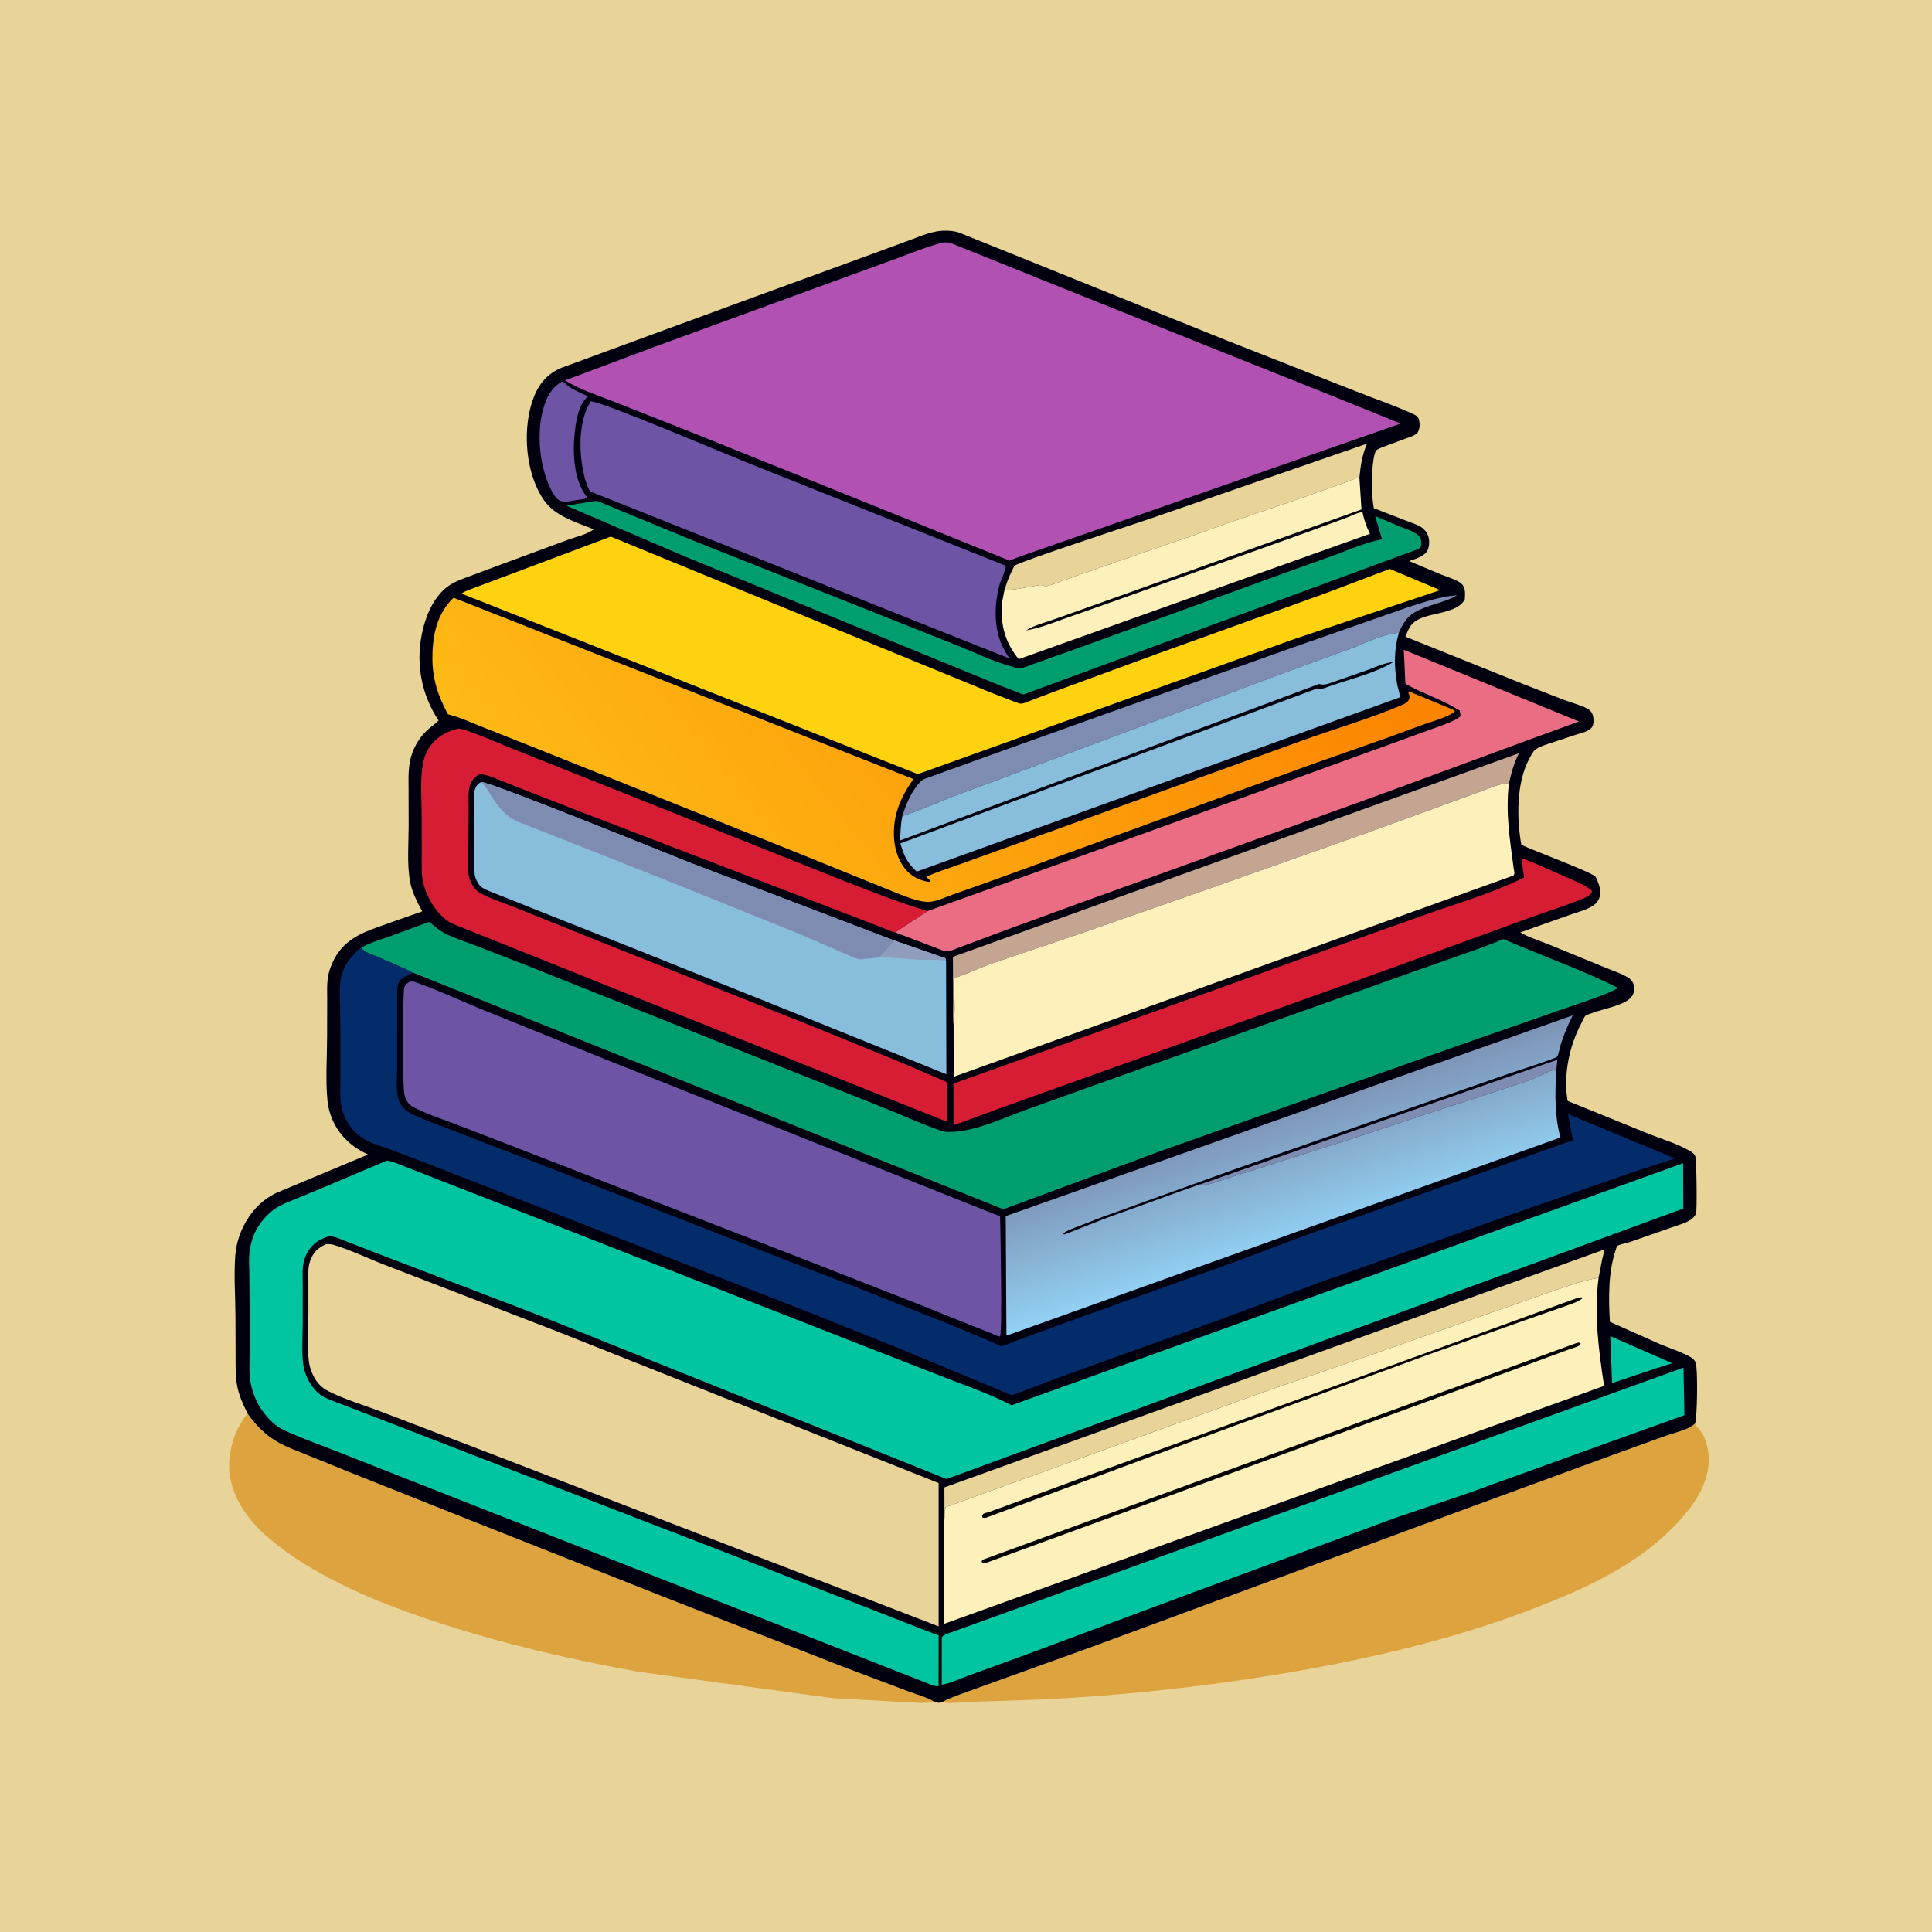 <svg version="1.1" xmlns="http://www.w3.org/2000/svg" style="display: block;" viewBox="0 0 2048 2048" width="1024" height="1024">
<defs>
	<linearGradient id="Gradient1" gradientUnits="userSpaceOnUse" x1="1344.31" y1="1181.89" x2="1385.69" y2="1310.11">
		<stop class="stop0" offset="0" stop-opacity="1" stop-color="rgb(125,148,182)"/>
		<stop class="stop1" offset="1" stop-opacity="1" stop-color="rgb(146,208,242)"/>
	</linearGradient>
	<linearGradient id="Gradient2" gradientUnits="userSpaceOnUse" x1="1307.64" y1="460.174" x2="650.517" y2="977.114">
		<stop class="stop0" offset="0" stop-opacity="1" stop-color="rgb(251,131,0)"/>
		<stop class="stop1" offset="1" stop-opacity="1" stop-color="rgb(254,186,21)"/>
	</linearGradient>
</defs>
<path transform="translate(0,0)" fill="rgb(232,211,153)" d="M -0 -0 L 2048 0 L 2048 2048 L -0 2048 L -0 -0 z"/>
<path transform="translate(0,0)" fill="rgb(220,163,63)" d="M 262.563 1498.62 C 271.635 1511.43 282.187 1522.04 296.007 1529.57 C 305.206 1534.58 315.314 1538.17 325 1542.13 L 372.778 1561.49 L 497.077 1610.95 L 707 1694.08 L 893.195 1766.66 L 962.838 1792.91 C 971.102 1796.03 982.376 1799.07 989.869 1803.59 L 987.852 1804.26 C 980.092 1806.06 970.105 1804.7 962.172 1804.49 L 883 1800.11 L 676.921 1772.17 C 607.527 1759.52 539.757 1744.2 472.547 1722.62 C 418.135 1705.14 361.593 1683.79 313.747 1651.98 C 283.976 1632.19 252.626 1605.96 244.673 1569.5 L 243.223 1561.5 C 241.386 1539.89 248.183 1515.11 262.563 1498.62 z"/>
<path transform="translate(0,0)" fill="rgb(220,163,63)" d="M 1796.83 1509.03 L 1797.2 1510.14 C 1797.99 1511.84 1798.71 1512.39 1799.99 1513.65 C 1808.08 1521.56 1811.32 1536.31 1811.35 1547.26 C 1811.42 1576.69 1790.64 1602.13 1770.77 1621.76 C 1731 1661.05 1678.65 1684.62 1627.24 1704.52 C 1539.86 1738.35 1447.33 1759.62 1355.02 1774.81 C 1271.55 1788.54 1188 1797.47 1103.5 1801.54 L 1032.63 1803.91 C 1022.64 1804.19 1011.3 1805.67 1001.46 1804.94 C 1000.11 1804.84 999.844 1804.73 998.7 1804.42 C 1004.35 1800.85 1011.46 1798.58 1017.69 1796.1 L 1060.4 1780.7 L 1157.74 1745.64 L 1554.24 1599.26 L 1707.73 1542.98 L 1765.65 1522.04 C 1772.75 1519.5 1780.28 1517.74 1787.22 1514.88 C 1790.89 1513.36 1793.81 1511.61 1796.83 1509.03 z"/>
<path transform="translate(0,0)" fill="rgb(0,0,15)" d="M 262.563 1498.62 C 257.566 1488.45 252.904 1478.56 251.091 1467.26 C 249.486 1457.26 249.79 1447.01 249.744 1436.91 L 249.602 1395.5 C 249.511 1374.32 247.809 1351.85 249.42 1330.8 C 249.94 1324 251.32 1317.29 253.522 1310.85 C 260.257 1291.14 273.653 1273.78 292.683 1264.63 L 390.221 1223.83 C 372.273 1215.77 358.557 1202.87 351.323 1184.25 C 349.209 1178.81 347.737 1172.84 347.161 1167.04 C 344.957 1144.87 346.721 1120.84 346.756 1098.51 L 346.842 1059.92 C 346.862 1052.56 346.461 1044.86 347.347 1037.56 C 348.095 1031.4 350.294 1025.02 352.931 1019.42 C 362.968 998.107 380.395 989.795 401.532 982.388 L 447.605 966.056 C 442.279 956.378 436.689 945.48 434.683 934.494 C 431.274 915.821 433.185 894.319 433.184 875.235 L 433.099 836.255 C 433.032 824.198 432.55 812.78 436.059 801.103 C 439.418 789.923 446.391 779.381 455.28 771.825 C 458.416 769.159 462.264 766.874 464.891 763.727 C 446.77 736.313 440.642 704.182 447.24 671.88 C 451.105 652.957 459.66 631.83 476.231 620.578 C 482.794 616.122 490.952 613.435 498.305 610.617 L 530.099 598.754 L 602.312 572.081 C 610.127 569.202 623.008 566.329 629.344 561.066 C 614.067 554.87 594.985 549.075 582.89 537.513 C 576.086 531.009 571.411 522.496 567.781 513.891 C 556.03 486.038 554.979 446.735 566.762 418.752 C 572.366 405.441 581.638 395.498 595.066 389.954 L 656.359 367.409 L 799.856 314.744 L 925.729 268.783 L 966.112 253.909 C 977.304 249.811 988.265 244.885 1000.33 244.543 C 1005.95 244.384 1011.83 244.882 1017.15 246.759 L 1096.88 278.882 L 1299.3 360.487 L 1437.87 415.039 C 1458.13 423.042 1479.41 430.241 1499.14 439.42 C 1501.25 440.401 1502.36 441.702 1503.75 443.5 C 1505.36 449.419 1505.52 453.554 1502.5 459.016 C 1499.05 462.024 1494.86 463.121 1490.65 464.672 L 1466.7 473.527 C 1464.81 474.329 1460.18 475.921 1458.86 477.595 C 1456.15 481.01 1455.12 493.331 1454.82 497.686 C 1453.91 511.179 1454 525.323 1456.28 538.683 L 1490.7 552.02 C 1496.04 554.145 1503.23 556.186 1507.79 559.688 C 1510.14 561.496 1512.24 564.088 1513.42 566.819 C 1515.4 571.393 1515.5 577.855 1513.65 582.47 C 1510.88 589.355 1501.92 591.827 1495.52 594.198 L 1493.87 594.805 L 1526.98 608.736 C 1533.52 611.312 1541.4 613.616 1547.37 617.314 C 1549.44 618.602 1551.28 620.674 1552.06 623 C 1553.41 627.021 1553.01 631.349 1552.71 635.5 C 1548 643.718 1538.67 646.576 1530 648.921 C 1518.39 652.06 1501.06 653.547 1494.43 664.807 C 1492.54 668.016 1491.16 671.471 1489.8 674.925 L 1613.26 724.548 L 1657.37 741.789 C 1665.47 744.81 1675.21 747.216 1682.8 751.198 C 1685.15 752.427 1687.03 754.558 1688.03 757 C 1689.49 760.537 1689.75 766.778 1687.94 770.188 C 1685.26 775.245 1675.32 777.334 1670.16 778.942 L 1640.56 788.728 C 1636.36 790.268 1630.92 791.879 1627.43 794.743 C 1624.8 796.893 1622.82 801.113 1621.21 804.073 C 1607.35 829.422 1607.59 867.707 1612.69 895.563 C 1624.29 901.208 1687.56 924.747 1691.15 929.254 C 1692.59 931.058 1694.1 935.401 1694.84 937.684 C 1696.47 942.693 1697.1 948.641 1694.64 953.5 C 1692.97 956.794 1690.31 959.225 1687.14 961.041 C 1680.24 964.984 1671.37 967.24 1663.84 969.871 L 1611.54 988.41 C 1620.64 993.754 1632.38 997.343 1642.23 1001.34 L 1702.61 1026.1 C 1710.39 1029.36 1720.18 1032.3 1727.05 1037.11 C 1729.49 1038.81 1730.96 1041.06 1731.81 1043.9 C 1732.97 1047.76 1732.29 1052.29 1730.15 1055.7 C 1723.99 1065.55 1699.1 1069.38 1688.06 1073.76 C 1686.34 1074.44 1682.02 1075.57 1680.74 1076.71 C 1679.06 1078.21 1676.98 1083.41 1675.86 1085.52 C 1663.59 1108.73 1657.44 1138.64 1661.37 1164.8 C 1661.54 1165.92 1661.66 1166.18 1661.99 1167.13 L 1747.68 1201.95 C 1762.11 1207.64 1779.4 1212.8 1792.57 1220.82 C 1794.51 1222.01 1796.03 1223.34 1796.99 1225.48 C 1798.52 1228.88 1799.02 1284.18 1797.87 1286.5 C 1796.64 1289 1794.44 1291.51 1792.1 1293.03 C 1786.08 1296.94 1777.59 1299.08 1770.86 1301.5 L 1727.4 1316.73 C 1724.86 1317.53 1716.05 1319.27 1714.32 1320.8 C 1713.71 1321.35 1712.84 1324.8 1712.47 1325.87 C 1704.7 1348.85 1705.08 1377.24 1706.55 1401.21 L 1760 1425 C 1770.34 1429.28 1781.74 1432.9 1791.52 1438.28 C 1794.04 1439.67 1796.45 1441.75 1797.5 1444.51 C 1799.86 1450.72 1799.26 1502.25 1796.83 1509.03 C 1793.81 1511.61 1790.89 1513.36 1787.22 1514.88 C 1780.28 1517.74 1772.75 1519.5 1765.65 1522.04 L 1707.73 1542.98 L 1554.24 1599.26 L 1157.74 1745.64 L 1060.4 1780.7 L 1017.69 1796.1 C 1011.46 1798.58 1004.35 1800.85 998.7 1804.42 C 994.758 1805.62 993.707 1804.82 989.869 1803.59 C 982.376 1799.07 971.102 1796.03 962.838 1792.91 L 893.195 1766.66 L 707 1694.08 L 497.077 1610.95 L 372.778 1561.49 L 325 1542.13 C 315.314 1538.17 305.206 1534.58 296.007 1529.57 C 282.187 1522.04 271.635 1511.43 262.563 1498.62 z"/>
<path transform="translate(0,0)" fill="rgb(0,197,160)" d="M 1706.98 1416.33 L 1772.57 1445.1 L 1755.27 1450.57 L 1708.86 1466.13 L 1706.98 1416.33 z"/>
<path transform="translate(0,0)" fill="rgb(127,140,177)" d="M 1272.71 1255.35 L 1650.91 1123.3 L 1649.46 1136.79 L 1648.86 1134.01 L 1647.5 1133.51 L 1646 1134.51 L 1645.1 1134.73 C 1642.31 1135.42 1638.58 1137.19 1636 1138.54 C 1623.33 1145.2 1608.53 1149.31 1595 1153.97 L 1509 1181.95 L 1429.97 1208.16 L 1280.54 1255.64 C 1276.98 1256.82 1275.91 1256.84 1272.71 1255.35 z"/>
<path transform="translate(0,0)" fill="rgb(109,84,165)" d="M 595.768 404.5 C 598.132 404.754 601.072 408.726 603.416 410.143 C 609.784 413.992 616.575 417.124 623.358 420.157 C 613.684 428.451 611.022 443.754 609.53 455.882 C 606.857 477.603 607.535 508.235 621.706 526.305 L 622.649 527.498 C 619.69 529.401 614.712 529.51 611.202 530.069 C 606.706 530.9 600.073 532.338 595.618 531.407 C 590.739 530.386 587.685 525.603 585.439 521.566 C 571.9 497.223 568.244 459.102 576.043 432.753 C 579.489 421.107 584.733 410.498 595.768 404.5 z"/>
<path transform="translate(0,0)" fill="rgb(232,211,153)" d="M 1064.72 625.865 C 1066.72 618.89 1069.31 611.748 1072.59 605.277 C 1073.38 603.725 1074.7 600.588 1075.87 599.495 C 1080.07 595.556 1202.11 555.662 1218.33 550.091 L 1449.16 470.287 C 1444.03 481.928 1442.29 493.696 1441.04 506.262 C 1438.27 506.835 1436.09 507.412 1433.5 508.49 L 1431.99 508.992 L 1430.53 509.726 C 1429.18 510.389 1428.38 510.61 1426.99 510.995 C 1424.19 511.773 1421.79 513.192 1418.99 513.995 L 1415.99 514.995 L 1414.49 515.465 C 1412.23 516.221 1410.31 517.316 1407.99 517.982 L 1394.49 522.466 C 1392.23 523.22 1390.31 524.312 1387.99 524.979 L 1374.49 529.465 C 1372.23 530.221 1370.31 531.324 1367.99 531.988 L 1330.49 544.465 C 1328.23 545.221 1326.31 546.317 1323.99 546.979 L 1298.49 555.465 C 1296.23 556.221 1294.31 557.32 1291.99 557.985 L 1281.49 561.465 C 1279.23 562.221 1277.31 563.33 1274.99 563.995 L 1271.99 564.995 L 1270.49 565.465 C 1268.23 566.221 1266.31 567.32 1263.99 567.981 L 1238.49 576.465 C 1236.23 577.221 1234.31 578.313 1231.99 578.975 L 1209.49 586.465 C 1207.23 587.221 1205.31 588.318 1202.99 588.978 L 1183.49 595.465 C 1181.23 596.221 1179.31 597.315 1176.99 597.98 L 1163.49 602.466 C 1161.23 603.221 1159.31 604.319 1156.99 604.979 L 1140.49 610.466 C 1138.23 611.22 1136.3 612.309 1133.99 612.979 L 1126.49 615.466 C 1124.23 616.221 1122.31 617.307 1119.99 617.972 L 1116.99 618.984 L 1112.46 620.499 C 1109.19 621.587 1108.33 621.591 1105.14 620.452 C 1102.61 619.546 1097.24 621.099 1094.55 621.534 C 1084.67 623.131 1074.72 625.229 1064.72 625.865 z"/>
<path transform="translate(0,0)" fill="rgb(127,140,177)" d="M 956.597 864.957 C 960.59 851.715 965.905 839.51 975.273 829.061 C 976.668 827.505 978.047 826.498 979.981 825.712 L 1047.31 801.401 L 1174 756.038 L 1372.68 685.601 L 1491.51 644.044 C 1508.24 638.666 1526.93 632.147 1544.47 631.001 C 1533.84 637.393 1520.19 640.047 1508.6 644.722 C 1494.36 650.472 1488.75 656.845 1482.81 670.831 C 1465.77 671.812 1445.93 682.353 1429.78 688.258 L 1361.73 713.081 L 1083.89 816.877 L 1008.46 845.014 C 991.368 851.639 974.061 859.545 956.597 864.957 z"/>
<path transform="translate(0,0)" fill="rgb(195,165,145)" d="M 1010.83 1086.5 C 1009.81 1078.18 1010.4 1069.16 1010.36 1060.74 L 1010.12 1014.29 L 1610.16 798.447 C 1604.84 808.78 1602.02 819.49 1599.49 830.749 C 1592.41 829.175 1575.69 836.881 1568.18 839.48 L 1456.56 880.181 L 1285.47 940.738 L 1145.13 989.683 L 1051.3 1021.38 C 1037.77 1026.18 1024.84 1032.55 1011.18 1037.01 C 1011.21 1052.92 1012.94 1070.84 1010.83 1086.5 z"/>
<path transform="translate(0,0)" fill="rgb(232,211,153)" d="M 1001.17 1610.36 L 1001.11 1576.7 L 1700.2 1324.66 C 1700.38 1328.01 1699.09 1331.78 1698.36 1335.09 L 1694.54 1354.72 C 1675.46 1357.27 1654.46 1366.13 1636 1372.03 L 1440.73 1440.66 L 1335.73 1476.92 L 1002.42 1597.66 C 1001.1 1601.51 1001.38 1606.28 1001.17 1610.36 z"/>
<path transform="translate(0,0)" fill="rgb(0,158,111)" d="M 628.615 531.373 C 631.136 530.891 632.649 530.911 635.066 531.786 L 660.356 542.322 L 736.088 573.504 L 1011.09 682.778 C 1031.2 690.589 1051.27 700.806 1072.08 706.404 C 1074.21 706.975 1078.03 708.622 1080.14 708.6 C 1084.33 708.558 1090.99 705.332 1095 703.984 L 1140.77 687.762 L 1354.24 610.111 L 1415.01 588.288 C 1431.57 582.237 1447.59 574.85 1465.03 571.692 L 1457.74 547.057 L 1483.74 558.084 C 1490.35 560.727 1499.57 563.151 1504.47 568.629 C 1507.11 571.579 1506.67 575.145 1506.58 578.823 C 1504.45 582.173 1501.57 582.582 1497.99 583.989 L 1090.53 734.099 C 1089.29 734.539 1085.95 736.115 1084.81 736.119 C 1083.41 736.123 1079.51 734.21 1078.03 733.666 L 1058.55 726.052 L 946.185 680.034 L 727.5 590.51 L 601.216 536.417 L 601.69 535.884 L 628.615 531.373 z"/>
<path transform="translate(0,0)" fill="rgb(253,240,187)" d="M 1064.72 625.865 C 1074.72 625.229 1084.67 623.131 1094.55 621.534 C 1097.24 621.099 1102.61 619.546 1105.14 620.452 C 1108.33 621.591 1109.19 621.587 1112.46 620.499 L 1116.99 618.984 L 1119.99 617.972 C 1122.31 617.307 1124.23 616.221 1126.49 615.466 L 1133.99 612.979 C 1136.3 612.309 1138.23 611.22 1140.49 610.466 L 1156.99 604.979 C 1159.31 604.319 1161.23 603.221 1163.49 602.466 L 1176.99 597.98 C 1179.31 597.315 1181.23 596.221 1183.49 595.465 L 1202.99 588.978 C 1205.31 588.318 1207.23 587.221 1209.49 586.465 L 1231.99 578.975 C 1234.31 578.313 1236.23 577.221 1238.49 576.465 L 1263.99 567.981 C 1266.31 567.32 1268.23 566.221 1270.49 565.465 L 1271.99 564.995 L 1274.99 563.995 C 1277.31 563.33 1279.23 562.221 1281.49 561.465 L 1291.99 557.985 C 1294.31 557.32 1296.23 556.221 1298.49 555.465 L 1323.99 546.979 C 1326.31 546.317 1328.23 545.221 1330.49 544.465 L 1367.99 531.988 C 1370.31 531.324 1372.23 530.221 1374.49 529.465 L 1387.99 524.979 C 1390.31 524.312 1392.23 523.22 1394.49 522.466 L 1407.99 517.982 C 1410.31 517.316 1412.23 516.221 1414.49 515.465 L 1415.99 514.995 L 1418.99 513.995 C 1421.79 513.192 1424.19 511.773 1426.99 510.995 C 1428.38 510.61 1429.18 510.389 1430.53 509.726 L 1431.99 508.992 L 1433.5 508.49 C 1436.09 507.412 1438.27 506.835 1441.04 506.262 L 1443.24 540.025 L 1186.94 631.743 L 1117.25 656.587 C 1107.91 659.971 1095.96 662.815 1087.73 668.221 C 1101.97 665.909 1116.28 660.1 1129.85 655.272 L 1182.41 636.773 L 1387.66 563.431 L 1428.23 548.447 C 1432.65 546.785 1439.82 543.007 1444.28 542.92 C 1445.96 551.091 1448.46 558.386 1452.23 565.847 L 1079.95 698.697 C 1065.5 681.743 1060.07 661.069 1062.18 639 L 1063.75 630.5 L 1064.72 625.865 z"/>
<path transform="translate(0,0)" fill="rgb(214,29,52)" d="M 1612.82 909.663 C 1628.73 915.479 1644.35 922.786 1659.84 929.667 C 1668.88 933.687 1680.12 937.612 1687.5 944.351 L 1687.32 946.147 C 1685.05 949.143 1682.88 950.442 1679.44 951.919 C 1660.4 960.076 1640.09 966.024 1620.64 973.195 L 1485.49 1022.49 L 1063.26 1173.57 L 1010.71 1192.9 L 1010.65 1148.72 L 1146.6 1100.03 L 1378.22 1016.79 L 1516.03 967.747 C 1548.84 956.229 1584.52 945.783 1615.55 930.17 L 1612.82 909.663 z"/>
<path transform="translate(0,0)" fill="rgb(137,189,220)" d="M 956.597 864.957 C 974.061 859.545 991.368 851.639 1008.46 845.014 L 1083.89 816.877 L 1361.73 713.081 L 1429.78 688.258 C 1445.93 682.353 1465.77 671.812 1482.81 670.831 C 1477.59 689.26 1477.8 705.551 1480.86 724.47 C 1481.61 729.117 1483.98 734.666 1483.92 739.22 L 971.671 923.964 C 961.628 914.672 958.093 906.99 954.451 894.073 L 1396.5 729.683 C 1400.53 731.597 1407.45 727.972 1411.62 726.62 L 1444.78 716.012 C 1455.61 712.187 1467.53 707.709 1477.26 701.642 C 1467.43 702.735 1458.6 706.881 1449.43 710.359 L 1416 722.005 C 1410.87 723.646 1403.65 727.275 1398.5 724.961 L 954.126 890.949 C 954.566 882.272 954.666 873.456 956.597 864.957 z"/>
<path transform="translate(0,0)" fill="rgb(235,109,131)" d="M 983.258 965.765 L 1104.48 922.312 L 1237.82 874.38 L 1408.77 812.383 L 1527.14 769.457 C 1532.26 767.461 1544.92 763.053 1548.23 759 L 1547.5 753.45 C 1529.75 741.827 1508.24 735.415 1489.75 724.836 L 1488.1 688.815 L 1673.75 764.79 L 1624.47 782.81 L 1464.29 841.838 L 1142.55 958.011 L 1055 990.023 L 1016.73 1004.41 C 1013.2 1005.68 1007.89 1008.36 1004.2 1008.52 C 1000.56 1008.67 993.807 1005.36 990.352 1004.09 L 948.862 988.341 L 983.258 965.765 z"/>
<path transform="translate(0,0)" fill="rgb(0,197,160)" d="M 1005.24 1731.46 L 1784.58 1449.73 L 1785.53 1500.16 L 1664.73 1543.62 L 1556.75 1582.64 L 1479 1609.04 L 1261.61 1689.18 L 1086.86 1754.29 L 1026.83 1776.12 C 1017.76 1779.39 1007.56 1784.46 998.154 1785.88 L 998.2 1736 C 1000.02 1732.9 1001.97 1732.78 1005.24 1731.46 z"/>
<path transform="translate(0,0)" fill="rgb(109,84,165)" d="M 626.235 425.5 C 635.006 424.38 769 481.22 788.083 488.852 L 1066.15 599.699 C 1065.83 606.143 1060.72 614.825 1059.06 621.601 C 1054.14 641.573 1053.51 663.468 1061.57 682.75 C 1063.79 688.069 1067.08 693.098 1070.04 698.035 L 625.376 520.867 C 621.995 515.043 620.027 507.859 618.588 501.279 C 613.606 478.508 613.129 445.841 626.235 425.5 z"/>
<path transform="translate(0,0)" fill="rgb(214,29,52)" d="M 948.862 988.341 C 947.229 988.508 941.42 985.788 939.658 985.096 L 912.01 974.378 L 612.937 859.577 L 539.075 830.751 C 529.807 827.253 519.187 821.653 509.5 820.61 C 504.599 822.114 501.446 825.457 499.22 830 C 495.614 837.359 496.869 847.99 496.789 856.077 L 496.458 897.384 C 496.393 907.682 494.528 922.451 497.991 932 C 500.135 937.912 503.035 943.166 508.607 946.406 C 519.504 952.74 533.327 956.793 545.062 961.542 L 625.85 994.093 L 870.032 1091.42 L 958.082 1127.43 L 1003.47 1146.98 L 1003.76 1189.13 L 478.5 978.742 C 463.755 970.621 452.958 952.713 448.857 936.786 C 446.388 927.198 447.078 917.125 447.043 907.3 L 446.977 865.126 C 446.979 848.958 445.552 831.254 447.394 815.244 C 448.24 807.889 450.25 800.044 454.17 793.732 C 461.014 782.713 471.487 775.802 484.056 772.802 L 485.682 772.427 C 490.938 771.149 534.387 790.246 543.515 793.784 L 893.971 933.5 C 923.433 945.003 952.927 956.761 983.258 965.765 L 948.862 988.341 z"/>
<path transform="translate(0,0)" fill="rgb(137,189,220)" d="M 510.001 828.99 C 517.254 827.739 709.614 905.921 734.553 915.663 L 884.982 972.992 L 948.309 997.106 L 1002.09 1015.73 C 1002.42 1016.81 1002.75 1017.78 1002.87 1018.9 L 1003.19 1138.77 L 864.325 1082.62 L 670.104 1004.75 L 587.466 972.069 L 516.45 943.778 C 512.474 941.967 509.549 940.359 507.081 936.646 C 505.173 933.776 503.684 930.534 503.234 927.094 C 502.291 919.889 502.927 911.878 502.92 904.579 L 502.954 862.941 C 502.974 855.845 501.453 843.855 503.341 837.255 C 504.523 833.125 506.27 830.985 510.001 828.99 z"/>
<path transform="translate(0,0)" fill="rgb(144,156,187)" d="M 948.309 997.106 L 1002.09 1015.73 C 1002.42 1016.81 1002.75 1017.78 1002.87 1018.9 C 994.497 1016.5 982.387 1017.75 973.448 1017.3 C 959.711 1016.62 946.334 1014.92 932.522 1014.77 L 948.309 997.106 z"/>
<path transform="translate(0,0)" fill="rgb(127,140,177)" d="M 510.001 828.99 C 517.254 827.739 709.614 905.921 734.553 915.663 L 884.982 972.992 L 948.309 997.106 L 932.522 1014.77 L 912.907 1016.92 C 909.644 1016.94 906.343 1015.55 903.352 1014.37 L 847.843 990.226 L 709.895 934.573 L 595.797 889.5 L 558.85 874.946 C 553.51 872.71 547.669 870.734 542.704 867.755 C 533.739 862.377 527.082 853.565 521.539 844.917 C 518.089 839.533 515.55 834.311 510.865 829.804 L 510.001 828.99 z"/>
<path transform="translate(0,0)" fill="rgb(253,240,187)" d="M 1010.83 1086.5 C 1012.94 1070.84 1011.21 1052.92 1011.18 1037.01 C 1024.84 1032.55 1037.77 1026.18 1051.3 1021.38 L 1145.13 989.683 L 1285.47 940.738 L 1456.56 880.181 L 1568.18 839.48 C 1575.69 836.881 1592.41 829.175 1599.49 830.749 C 1595.82 861.834 1600.49 889.814 1604.54 920.408 C 1604.89 923.009 1606.41 926.707 1603.99 928.216 L 1010.94 1141.45 L 1010.83 1086.5 z"/>
<path transform="translate(0,0)" fill="url(#Gradient1)" d="M 1649.46 1136.79 C 1648.47 1159.9 1647.86 1183.3 1654.15 1205.78 L 1066.87 1415.84 L 1066.12 1289.14 L 1667.15 1076.32 C 1662.06 1086.57 1657.77 1096.33 1654.43 1107.28 C 1653.78 1109.43 1651.79 1118.9 1650.56 1120.2 C 1648.58 1122.29 1603.8 1136.64 1597.85 1138.65 L 1313.32 1237.87 L 1168.67 1290.02 L 1140.37 1300.98 C 1135.99 1302.75 1130.81 1304.36 1127.22 1307.5 L 1128 1308.74 L 1171.59 1291.59 L 1251.8 1262.56 L 1266.74 1257.34 C 1268.17 1256.86 1271.34 1255.38 1272.71 1255.35 C 1275.91 1256.84 1276.98 1256.82 1280.54 1255.64 L 1429.97 1208.16 L 1509 1181.95 L 1595 1153.97 C 1608.53 1149.31 1623.33 1145.2 1636 1138.54 C 1638.58 1137.19 1642.31 1135.42 1645.1 1134.73 L 1646 1134.51 L 1647.5 1133.51 L 1648.86 1134.01 L 1649.46 1136.79 z"/>
<path transform="translate(0,0)" fill="rgb(254,210,15)" d="M 647.454 568.831 L 1049.36 733.764 L 1072.73 742.86 C 1075.18 743.741 1079.6 745.764 1082.06 745.877 C 1085.06 746.015 1089.87 743.617 1092.67 742.568 L 1116.66 733.467 L 1227.42 692.821 L 1405.84 628.625 L 1473.21 603.065 L 1526.63 625.547 L 1371.75 677.498 L 972.896 820.606 L 489.328 629.268 C 492.598 626.464 498.259 624.838 502.297 623.291 L 529.772 612.992 L 647.454 568.831 z"/>
<path transform="translate(0,0)" fill="url(#Gradient2)" d="M 480.753 633.619 L 968.21 825.805 C 958.641 839.751 951.063 853.535 948.5 870.467 C 945.913 887.56 948.216 906.529 959.09 920.545 C 965.382 928.654 974.845 933.569 985 934.885 L 986.033 933.5 L 981.77 929.5 C 992.013 924.549 1003.62 921.214 1014.33 917.302 L 1084.12 892.183 L 1377.45 786.097 C 1412.94 773.023 1449.65 762.768 1484.5 748.001 C 1488.05 746.499 1491.71 745.256 1493.5 741.62 C 1494.4 739.798 1494.24 737.311 1493.49 735.493 L 1492.82 734 L 1493.5 732.875 L 1539.5 751.947 C 1540.65 752.543 1541.33 753.143 1542.28 754 C 1541.47 754.84 1540.67 755.501 1539.66 756.093 C 1530.32 761.586 1520.01 764.112 1509.86 767.704 L 1470.92 781.952 L 1389.92 810.461 L 1252.08 860.591 L 1050.28 934 L 1009.68 948.397 C 1002.38 951.004 993.674 955.175 986.003 955.926 C 975.691 956.935 962.016 950.911 952.314 947.419 L 848.666 905.377 L 578.569 797.277 L 512.281 771.018 C 500.49 766.394 488.759 760.791 476.491 757.591 L 474.846 757.172 C 463.848 736.762 458.126 719.027 458.389 695.628 C 458.651 672.413 463.56 650.147 480.753 633.619 z"/>
<path transform="translate(0,0)" fill="rgb(4,43,106)" d="M 437.874 1031.08 C 433.071 1033.44 426.299 1035.65 423.317 1040.4 C 420.811 1044.39 421.029 1050.23 420.987 1054.74 L 420.946 1083.3 L 420.935 1133.04 C 420.952 1143.36 419.327 1157 422.942 1166.68 C 425.678 1174.01 431.486 1178.65 438.405 1181.84 C 452.506 1188.35 467.568 1193.4 482.034 1199.1 L 585.852 1239.28 L 840.785 1338.78 L 911 1365.8 L 1010.53 1405.46 L 1051.56 1422.61 C 1053.64 1423.49 1059.53 1426.84 1061.5 1426.83 C 1064.72 1426.81 1071.65 1423.19 1075 1422 L 1143.32 1397.08 L 1314.64 1335.58 L 1375.76 1312.48 L 1667.29 1208.68 L 1662.09 1180.94 L 1775.54 1227.97 C 1775.25 1228.37 1738.67 1239.92 1734.37 1241.35 L 1597.81 1288.84 L 1402.5 1358.13 L 1296.4 1397.67 L 1128.86 1457.9 L 1072.63 1479.11 L 959.062 1431.77 L 858.067 1391.29 L 503.937 1253.22 L 437.188 1227.31 L 410.147 1217.15 C 400.033 1213.61 389.074 1210.47 380.5 1203.81 C 369.82 1195.51 362.55 1181.46 361.157 1168.11 C 360.294 1159.84 360.821 1151.11 360.817 1142.78 L 360.815 1096.88 L 360.542 1066.21 C 360.302 1056.71 359.611 1046.88 361.311 1037.47 C 362.718 1029.68 366.294 1022.12 371.318 1016.03 L 372.5 1014.62 C 375.724 1010.75 378.716 1007.62 382.796 1004.64 C 386.185 1009.28 393.564 1011.26 398.788 1013.6 C 411.622 1019.35 425.522 1024.49 437.874 1031.08 z"/>
<path transform="translate(0,0)" fill="rgb(109,84,165)" d="M 434.904 1040.5 C 436.817 1040.29 438.191 1040.36 440 1040.99 C 463.207 1049.06 486.28 1059.96 509.08 1069.29 L 642.895 1123.4 L 1060.16 1289.39 C 1060.36 1305.07 1062.81 1411.93 1060 1416.74 L 1057.12 1416.15 C 1048.83 1412.27 1039.93 1409.21 1031.45 1405.7 L 966.909 1379.83 L 870.708 1342.12 L 596.052 1235.41 L 489.822 1194.32 C 473.262 1187.86 455.4 1182.2 439.487 1174.36 C 435.573 1172.44 432.518 1169.55 430.497 1165.67 C 428.847 1162.51 428.414 1158.9 428.119 1155.38 C 427.029 1142.41 426.579 1051.15 428.751 1046 C 430.057 1042.9 432.072 1041.9 434.904 1040.5 z"/>
<path transform="translate(0,0)" fill="rgb(253,240,187)" d="M 1001.17 1610.36 C 1001.38 1606.28 1001.1 1601.51 1002.42 1597.66 L 1335.73 1476.92 L 1440.73 1440.66 L 1636 1372.03 C 1654.46 1366.13 1675.46 1357.27 1694.54 1354.72 C 1689.53 1393.26 1694.67 1430.99 1700.38 1469.12 L 1000.69 1721.39 L 1001.02 1643.22 C 1001.05 1632.81 999.778 1620.59 1001.17 1610.36 z"/>
<path transform="translate(0,0)" fill="rgb(1,1,2)" d="M 1671.66 1423.5 C 1673.92 1423.21 1673.48 1422.93 1675.65 1424.25 C 1675.17 1424.93 1674.86 1425.78 1674.2 1426.3 C 1672.33 1427.74 1666.91 1429.08 1664.54 1429.96 L 1639.17 1439.3 L 1530.2 1479.34 L 1044.5 1656.98 L 1041.93 1657.32 L 1040.54 1655.5 L 1041.33 1653.5 L 1671.66 1423.5 z"/>
<path transform="translate(0,0)" fill="rgb(1,1,2)" d="M 1673.23 1375.5 C 1674.42 1375.3 1675.73 1375.32 1676.94 1375.26 L 1677.22 1376.5 C 1671.75 1380.7 1663.59 1382.93 1657.12 1385.29 L 1615.96 1399.7 L 1512.18 1436.67 L 1233.62 1538.93 L 1045.5 1608.74 C 1042.83 1609.15 1044.17 1609.16 1041.5 1608.72 L 1040.97 1606.5 C 1041.48 1605.89 1041.86 1605.14 1042.5 1604.67 C 1043.57 1603.89 1046.58 1603.41 1048 1602.91 L 1065.94 1596.39 L 1144.4 1567.45 L 1673.23 1375.5 z"/>
<path transform="translate(0,0)" fill="rgb(0,158,111)" d="M 382.796 1004.64 C 392.427 999.159 403.17 996.063 413.602 992.46 L 455.079 977.185 C 461.257 982.533 467.129 987.413 474.614 990.887 C 483.51 995.016 493.075 998.154 502.249 1001.65 L 554.081 1021.71 L 740.002 1095.77 L 935.211 1173.62 C 956.13 1181.79 976.695 1191.51 997.918 1198.77 C 1002.21 1200.24 1006.33 1200.08 1010.78 1199.78 C 1037.27 1197.98 1061.69 1185.7 1086.41 1176.81 L 1173 1145.77 L 1493.85 1031.58 L 1570.65 1004.5 L 1586.76 998.295 C 1588.51 997.604 1592 995.674 1593.74 995.508 C 1594.21 995.462 1597.34 997.025 1597.84 997.238 L 1614.63 1004.27 C 1648.07 1018.14 1682.93 1031.03 1715.28 1047.22 C 1707.65 1051.86 1699.4 1054.66 1691.08 1057.78 L 1646.33 1073.31 L 1553.71 1105.62 L 1231.78 1219.64 L 1063.56 1281.9 L 437.874 1031.08 C 425.522 1024.49 411.622 1019.35 398.788 1013.6 C 393.564 1011.26 386.185 1009.28 382.796 1004.64 z"/>
<path transform="translate(0,0)" fill="rgb(232,211,153)" d="M 345.294 1318.98 C 347.981 1318.76 350.603 1318.72 353.216 1319.49 C 372.933 1325.34 392.424 1335.13 411.775 1342.35 L 588.892 1410.69 L 994.98 1572.07 L 994.983 1724.08 L 980.268 1718.38 L 517.62 1539.91 L 404.428 1496.59 C 386.176 1489.67 365.886 1483.66 348.493 1474.93 C 340.803 1471.07 335.701 1465.72 331.944 1457.96 C 329.515 1452.95 327.858 1447.57 327.275 1442.02 C 325.577 1425.86 326.923 1408.3 326.919 1392 L 326.91 1357.95 C 326.938 1350.83 326.27 1343.48 328.742 1336.71 C 332.134 1327.41 336.521 1323.1 345.294 1318.98 z"/>
<path transform="translate(0,0)" fill="rgb(177,81,178)" d="M 999.45 257.104 C 1003.03 256.771 1005.65 256.913 1009.05 258.136 L 1109.73 298.66 L 1281.71 367.58 L 1406.99 417.559 L 1484.76 449.019 L 1081.17 589.956 L 1070.02 594.219 L 957.761 548.748 L 730.441 457.225 L 650.495 425.705 C 632.745 418.703 615.239 413.307 598.893 403.238 L 694.501 367.425 L 865.789 304.866 L 949.094 274.504 C 965.684 268.41 982.329 261.483 999.45 257.104 z"/>
<path transform="translate(0,0)" fill="rgb(0,197,160)" d="M 994.96 1787.1 C 993.733 1787.53 993.889 1787.65 992.631 1787.46 C 987.791 1786.75 982.471 1784.05 977.879 1782.28 L 948.547 1770.81 L 816.646 1719.02 L 515.45 1600.93 L 362.531 1540.71 C 341.996 1532.44 320.526 1525.2 300.501 1515.76 C 291.971 1511.74 284.807 1504.46 279.177 1496.99 C 272.007 1487.49 267.237 1475.63 265.308 1463.9 C 263.866 1455.14 264.597 1445.32 264.612 1436.42 L 264.672 1386.93 L 264.278 1349.26 C 264.186 1341.82 263.509 1333.85 264.605 1326.49 L 264.845 1325 C 265.716 1319.04 267.143 1313.55 269.55 1308.02 C 273.96 1297.88 282.154 1287.83 291.244 1281.5 C 297.499 1277.14 304.87 1274.44 311.874 1271.53 L 343.142 1258.64 L 410.179 1230.24 C 417.049 1231.41 424.138 1234.67 430.637 1237.17 L 465.093 1250.64 L 589.586 1299.13 L 936.472 1434.85 L 1011 1463.86 C 1031.7 1471.75 1052.67 1479.31 1072.29 1489.65 L 1784.18 1233.04 L 1784.36 1281.12 L 1003.38 1567.82 L 566.845 1392.56 L 404.092 1330.27 L 368.052 1316.31 C 362.883 1314.33 355.491 1310.74 349.97 1310.51 C 347.815 1310.41 343.308 1312.38 341.284 1313.31 C 332.755 1317.21 326.27 1324.43 323.31 1333.33 L 322.781 1335 C 319.973 1343.65 320.916 1352.62 320.917 1361.6 L 320.93 1401.67 C 320.949 1416.06 319.698 1431.69 321.372 1445.89 C 321.998 1451.2 323.785 1456.7 326.134 1461.5 C 329.903 1469.2 335.694 1476.82 343.415 1480.84 C 350.405 1484.49 358.385 1487.02 365.719 1489.92 L 412.022 1507.79 L 553.912 1562.67 L 773.41 1647.34 L 909.417 1700.36 L 980.351 1728.09 L 979.97 1725.99 C 982.552 1726.03 982.076 1728.23 985 1727.76 L 986.5 1729 L 988 1728.76 C 991.86 1730.39 995.575 1733.64 999.5 1732 L 1001.25 1731.25 C 1002.11 1731.01 1004.48 1731.4 1005.24 1731.46 C 1001.97 1732.78 1000.02 1732.9 998.2 1736 L 998.154 1785.88 L 997 1787 L 996.238 1785.75 L 995.542 1787.23 L 994.96 1787.1 z"/>
<path transform="translate(0,0)" fill="rgb(1,1,2)" d="M 980.351 1728.09 L 979.97 1725.99 C 982.552 1726.03 982.076 1728.23 985 1727.76 L 986.5 1729 L 988 1728.76 C 991.86 1730.39 995.575 1733.64 999.5 1732 L 1001.25 1731.25 C 1002.11 1731.01 1004.48 1731.4 1005.24 1731.46 C 1001.97 1732.78 1000.02 1732.9 998.2 1736 L 998.154 1785.88 L 997 1787 L 996.238 1785.75 L 995.542 1787.23 L 994.96 1787.1 L 995.043 1733.56 L 980.351 1728.09 z"/>
</svg>